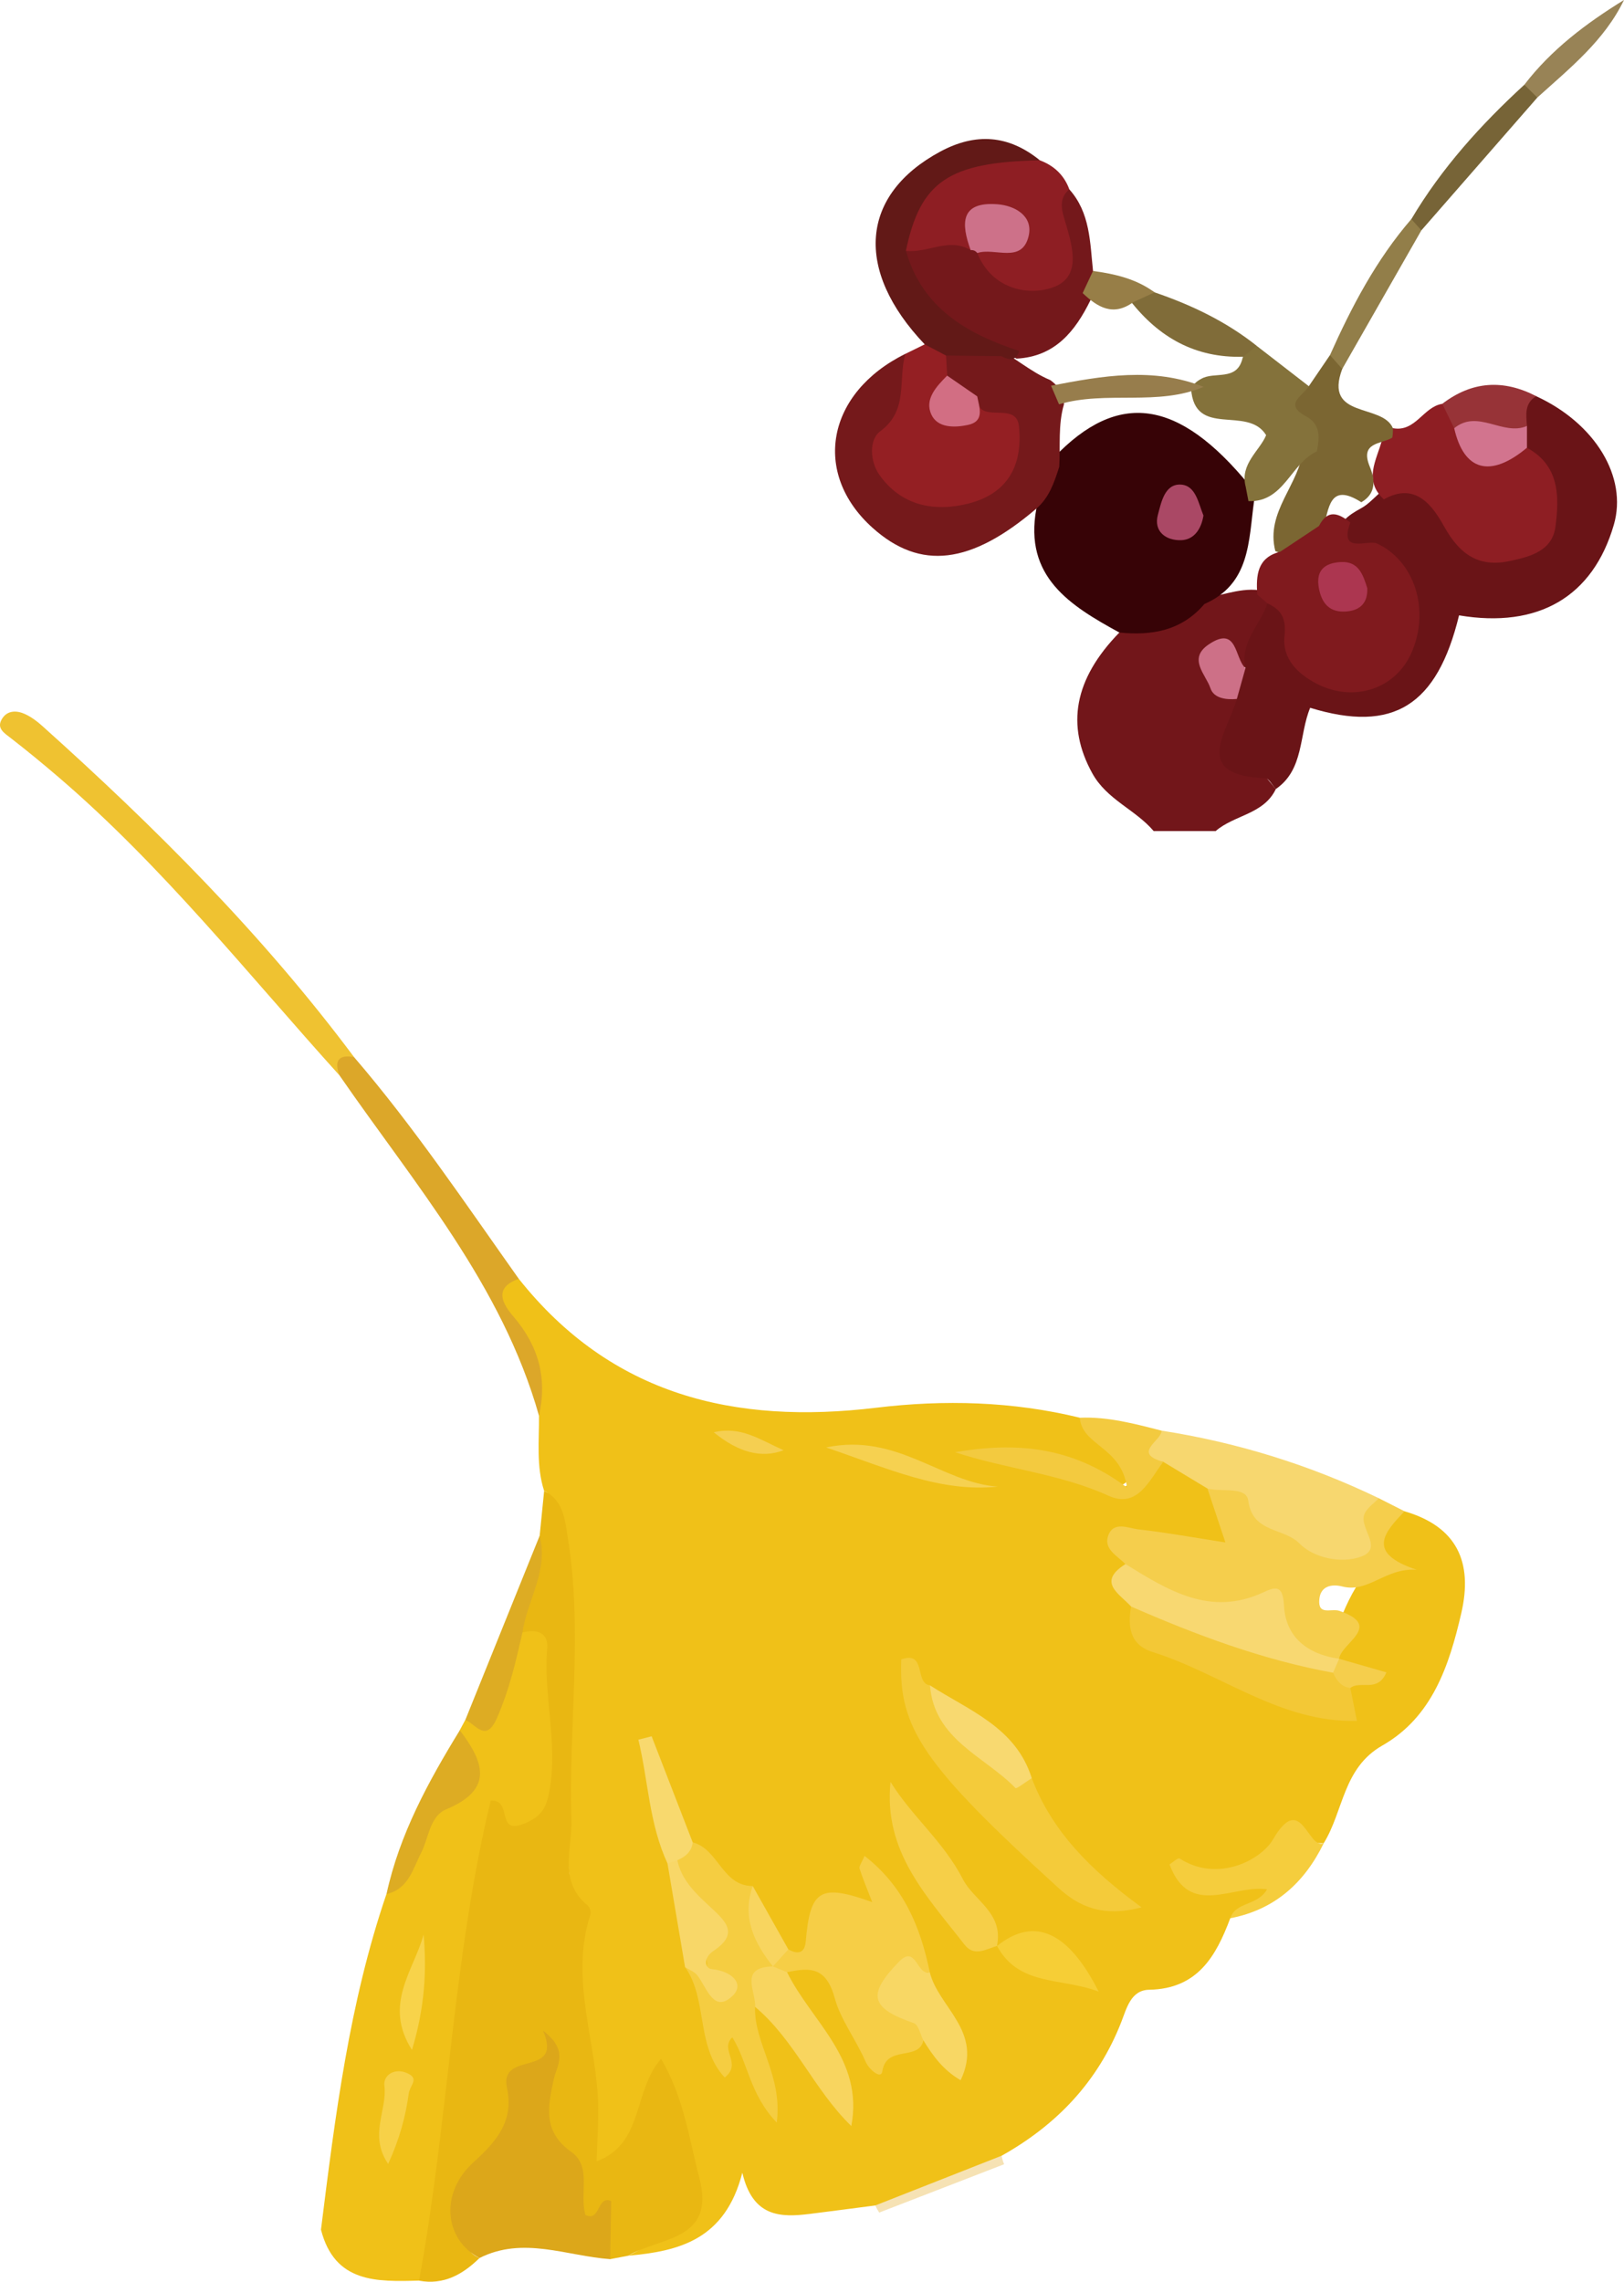 <?xml version="1.0" encoding="UTF-8"?>
<svg id="_レイヤー_2" data-name="レイヤー_2" xmlns="http://www.w3.org/2000/svg" viewBox="0 0 77.983 109.537">
  <defs>
    <style>
      .cls-1 {
        fill: #977d4c;
      }

      .cls-1, .cls-2, .cls-3, .cls-4, .cls-5, .cls-6, .cls-7, .cls-8, .cls-9, .cls-10, .cls-11, .cls-12, .cls-13, .cls-14, .cls-15, .cls-16, .cls-17, .cls-18, .cls-19, .cls-20, .cls-21, .cls-22, .cls-23, .cls-24, .cls-25, .cls-26, .cls-27, .cls-28, .cls-29, .cls-30, .cls-31, .cls-32, .cls-33, .cls-34, .cls-35, .cls-36, .cls-37, .cls-38, .cls-39, .cls-40, .cls-41, .cls-42, .cls-43, .cls-44, .cls-45, .cls-46, .cls-47, .cls-48, .cls-49, .cls-50, .cls-51 {
        fill-rule: evenodd;
      }

      .cls-2 {
        fill: #cd7087;
      }

      .cls-3 {
        fill: #370306;
      }

      .cls-4 {
        fill: #74181b;
      }

      .cls-5 {
        fill: #d2748e;
      }

      .cls-6 {
        fill: #f6ce46;
      }

      .cls-7 {
        fill: #f3c836;
      }

      .cls-8 {
        fill: #f8d970;
      }

      .cls-9 {
        fill: #ac3650;
      }

      .cls-10 {
        fill: #f6e2b4;
      }

      .cls-11 {
        fill: #f5ce4c;
      }

      .cls-12 {
        fill: #aa4865;
      }

      .cls-13 {
        fill: #f8d764;
      }

      .cls-14 {
        fill: #f8d34a;
      }

      .cls-15 {
        fill: #f6ce36;
      }

      .cls-16 {
        fill: #6a1417;
      }

      .cls-17 {
        fill: #cd7189;
      }

      .cls-18 {
        fill: #84723b;
      }

      .cls-19 {
        fill: #f8d768;
      }

      .cls-20 {
        fill: #f3ca3f;
      }

      .cls-21 {
        fill: #f5cd41;
      }

      .cls-22 {
        fill: #72161a;
      }

      .cls-23 {
        fill: #973337;
      }

      .cls-24 {
        fill: #f5cd3d;
      }

      .cls-25 {
        fill: #f7d76f;
      }

      .cls-26 {
        fill: #f7d148;
      }

      .cls-27 {
        fill: #7b6632;
      }

      .cls-28 {
        fill: #dca71a;
      }

      .cls-29 {
        fill: #988356;
      }

      .cls-30 {
        fill: #806c39;
      }

      .cls-31 {
        fill: #8e1e23;
      }

      .cls-32 {
        fill: #f5cf51;
      }

      .cls-33 {
        fill: #f0c118;
      }

      .cls-34 {
        fill: #f6cf48;
      }

      .cls-35 {
        fill: #75191b;
      }

      .cls-36 {
        fill: #621917;
      }

      .cls-37 {
        fill: #f4cb3a;
      }

      .cls-38 {
        fill: #f8d96e;
      }

      .cls-39 {
        fill: #927e49;
      }

      .cls-40 {
        fill: #e9b712;
      }

      .cls-41 {
        fill: #f6d150;
      }

      .cls-42 {
        fill: #efc231;
      }

      .cls-43 {
        fill: #dca729;
      }

      .cls-44 {
        fill: #801a1e;
      }

      .cls-45 {
        fill: #ddac23;
      }

      .cls-46 {
        fill: #f8d871;
      }

      .cls-47 {
        fill: #941f23;
      }

      .cls-48 {
        fill: #776437;
      }

      .cls-49 {
        fill: #d26e83;
      }

      .cls-50 {
        fill: #f8d55f;
      }

      .cls-51 {
        fill: #977e47;
      }
    </style>
  </defs>
  <g id="ha">
    <g id="r9ZAFp">
      <g>
        <path class="cls-22" d="M55.396,39.894c-.876-1.031-2.244-1.501-2.944-2.769-1.266-2.291-.885-4.52,1.299-6.76,1.161-.74,2.591-.856,3.741-1.621.999-.058,1.941-.538,2.968-.412.317.17.542.419.656.763.034,1.09-.649,1.904-1.09,2.813-.484.402-.889-.234-1.383-.094-.187.775.631,1.011.857,1.558-.679,1.997.718,3.186,1.763,4.51-.582,1.216-1.996,1.238-2.886,2.013h-2.981Z"/>
        <path class="cls-16" d="M59.806,32.076c-.275-1.248.706-2.07,1.056-3.106,1.069-.209,1.241.593,1.399,1.313.337,1.528,1.259,2.318,2.811,2.201,1.319-.1,2.141-.923,2.314-2.209.194-1.454.015-2.811-1.569-3.551-.701-.327-2.085-.256-1.28-1.736.23-.251.519-.422.813-.584.394-.21.672-.563,1.019-.836,1.839-.937,2.737.423,3.643,1.571.76.964,1.617,1.38,2.796.973,1.023-.354,1.343-1.136,1.253-2.152-.084-.945-.619-1.693-1.084-2.474-.156-.354-.23-.725-.239-1.112.136-.608.009-1.419,1.029-1.354,2.839,1.311,4.393,3.883,3.728,6.172-1.003,3.455-3.621,4.988-7.433,4.349-1.053,4.329-3.15,5.663-7.149,4.438-.541,1.294-.286,2.969-1.652,3.902-.164-.181-.323-.513-.493-.52-3.616-.14-1.806-2.222-1.378-3.807-.485-.667-.072-1.084.414-1.478Z"/>
        <path class="cls-3" d="M57.832,28.999c-1.086,1.275-2.515,1.527-4.082,1.366-2.362-1.291-4.593-2.671-3.984-5.951-.121-.951.426-1.672.837-2.445,3.088-3.24,5.988-2.827,9.392,1.331.129.233.201.483.225.748-.267,1.903-.17,3.986-2.388,4.95Z"/>
        <path class="cls-35" d="M50.861,22.417c-.235.737-.477,1.47-1.094,1.997-3.148,2.689-5.572,2.977-7.857.934-2.941-2.629-2.218-6.49,1.564-8.361,1.089,1.144.451,2.341-.118,3.335-.76,1.329-.885,2.3.677,2.999,1.496.667,3.292.166,3.93-1.058.851-1.632-1.032-1.768-1.459-2.697-.501-.519-1.102-.961-1.323-1.698-.053-.395.03-.747.326-1.031.697-.425,1.434-.408,2.189-.199.965.445,1.751,1.201,2.741,1.61.394.288.656.654.652,1.166-.289.984-.164,2-.226,3.003Z"/>
        <path class="cls-31" d="M73.322,21.495c1.569.854,1.557,2.334,1.371,3.781-.151,1.177-1.221,1.449-2.185,1.655-1.473.315-2.39-.279-3.152-1.639-.527-.941-1.348-2.201-2.904-1.319-1.003-.923-.34-1.895-.088-2.857.115-.241.29-.427.522-.561,1.084.205,1.458-1.027,2.37-1.168.481.163.763.523.963.966.557,1.679,1.883,1.267,3.103,1.141Z"/>
        <path class="cls-47" d="M46.925,19.028c-.052,1.47,1.872.139,2.005,1.438.196,1.92-.582,3.238-2.418,3.706-1.651.419-3.253.109-4.3-1.399-.427-.615-.497-1.662.056-2.069,1.373-1.009.844-2.477,1.207-3.717.31-.152.619-.303.929-.455.438-.003.804.129,1.024.539.019.319.036.64.055.961.013,1.011-.2,2.349,1.444.996Z"/>
        <path class="cls-31" d="M49.933,7.696c.679.255,1.162.706,1.415,1.393-.11.594.208,1.096.334,1.641.313,1.353.737,2.99-.98,3.546-1.6.517-3.257.194-3.934-1.787-.111-.97,1.404-.647,1.327-1.714-1.121-.135-1.077.976-1.596,1.423-1.08.233-2.167.645-3.205-.135-.156-3.775,2.422-5.47,6.641-4.368Z"/>
        <path class="cls-4" d="M43.501,12.04c1.038.128,2.065-.659,3.108-.032l.218-.066.101.205c.675,1.685,2.356,2.075,3.591,1.664,1.529-.508.929-2.144.565-3.391-.145-.496-.181-.957.263-1.33,1.007,1.124.993,2.544,1.139,3.918.249.492.058.943-.12,1.398-.737,1.501-1.704,2.713-3.552,2.811-.64-.367-1.319-.581-2.046-.757-2.22-.538-3.121-1.825-3.267-4.419Z"/>
        <path class="cls-36" d="M43.501,12.04c.79,2.763,2.94,3.988,5.444,4.811-.164.504-.495.439-.86.249-.886-.011-1.772-.02-2.658-.031-.342-.179-.683-.358-1.024-.538-3.394-3.57-3.095-7.183.747-9.253,1.703-.916,3.282-.803,4.783.418-4.375.09-5.737,1.009-6.432,4.343Z"/>
        <path class="cls-27" d="M66.886,20.556c.005.152-.004.303-.029.454-.536.322-1.573.203-1.082,1.392.247.593.333,1.283-.406,1.709-1.557-.995-1.547.341-1.831,1.236-.513.892-1.132,1.569-2.297,1.112-.493-1.896,1.181-3.203,1.336-4.923.125-.615-.206-1.071-.526-1.538-.691-1.005.134-1.19.797-1.459.339-.497.677-.993,1.016-1.491.511-.058.774.105.589.664-.904,2.414,1.924,1.636,2.433,2.844Z"/>
        <path class="cls-18" d="M62.848,18.538c-.264.46-1.237.856-.141,1.443.735.395.647,1.036.529,1.691-1.263.565-1.569,2.447-3.286,2.387-.045-.234-.09-.469-.135-.703-.286-1.082.687-1.729.984-2.466-.898-1.457-3.442.178-3.606-2.241.113-.198.272-.349.474-.454.639-.389,1.739.14,2.001-1.009.11-.333.378-.477.681-.58.833.644,1.666,1.288,2.499,1.933Z"/>
        <path class="cls-48" d="M73.821,4.684c-1.856,2.124-3.712,4.249-5.567,6.374-.441.07-.725,0-.482-.54,1.453-2.449,3.339-4.535,5.427-6.451.528-.117.735.089.623.617Z"/>
        <path class="cls-23" d="M69.829,20.558c-.191-.391-.381-.782-.572-1.172,1.425-1.092,2.931-1.185,4.511-.367-.577.344-.482.896-.445,1.431-1.134,1.007-2.317.474-3.494.108Z"/>
        <path class="cls-39" d="M67.771,10.518c.16.181.321.36.482.54-1.267,2.217-2.534,4.435-3.8,6.653-.197-.222-.393-.443-.589-.664,1.042-2.331,2.223-4.581,3.907-6.529Z"/>
        <path class="cls-29" d="M73.821,4.684c-.208-.206-.415-.411-.623-.617,1.29-1.683,2.959-2.942,4.784-4.067-.939,1.951-2.601,3.273-4.162,4.684Z"/>
        <path class="cls-30" d="M60.35,16.606c-.218.174-.436.348-.654.52-2.292.069-4.056-.927-5.433-2.701.21-.686.643-.698,1.181-.39,1.768.604,3.435,1.399,4.907,2.57Z"/>
        <path class="cls-51" d="M55.443,14.036c-.342.156-.683.313-1.026.469-.961.701-1.714.247-2.429-.435.166-.354.332-.708.497-1.062,1.055.143,2.078.379,2.957,1.028Z"/>
        <path class="cls-44" d="M61.479,26.484c.619-.411,1.238-.822,1.857-1.233.416-.826.947-.617,1.504-.166-.569,1.548.842.802,1.285,1.008,1.772.823,2.567,3.145,1.658,5.232-.759,1.741-2.757,2.418-4.544,1.504-.926-.474-1.676-1.209-1.559-2.299.086-.813-.128-1.256-.817-1.561-.164-.144-.328-.287-.492-.431-.058-.916-.008-1.772,1.108-2.054Z"/>
        <path class="cls-2" d="M59.806,32.076c-.138.493-.276.985-.414,1.478-.517.049-1.108-.032-1.267-.513-.218-.66-1.102-1.414-.089-2.101,1.4-.949,1.236.663,1.77,1.136Z"/>
        <path class="cls-5" d="M69.829,20.558c1.137-.937,2.344.392,3.494-.108v1.044c-1.753,1.465-3.028,1.123-3.494-.937Z"/>
        <path class="cls-12" d="M57.789,24.748c-.102.644-.449,1.166-1.073,1.185-.723.023-1.335-.416-1.114-1.224.157-.575.319-1.482,1.093-1.446.728.034.849.895,1.094,1.485Z"/>
        <path class="cls-1" d="M50.47,18.517c2.453-.472,4.905-.911,7.346.063,0,0,.009-.02.011-.02-2.243.961-4.697.175-6.974.85-.127-.298-.255-.596-.383-.894Z"/>
        <path class="cls-49" d="M46.925,19.028c.104.546.369,1.201-.45,1.373-.631.133-1.449.154-1.751-.497-.341-.736.238-1.348.757-1.872.482.332.963.664,1.444.996Z"/>
        <path class="cls-17" d="M46.929,12.146c-.082-.102-.189-.15-.319-.139-.458-1.256-.519-2.341,1.288-2.201.842.065,1.727.565,1.495,1.53-.324,1.345-1.631.53-2.463.81Z"/>
        <path class="cls-9" d="M65.655,28.233c.03.697-.327,1.066-.999,1.121-.798.067-1.187-.375-1.325-1.119-.161-.867.294-1.216,1.065-1.253.847-.042,1.057.612,1.259,1.251Z"/>
      </g>
    </g>
    <g>
      <path class="cls-10" d="M42.219,106.219c-.072-.11-.135-.223-.188-.343,1.533-2.041,3.576-2.782,6.068-2.388.022.14.062.277.118.41-1.999.774-4,1.546-5.999,2.32Z"/>
      <path class="cls-33" d="M48.099,103.488c-2.024.794-4.047,1.592-6.068,2.388-1.044.135-2.087.273-3.131.404-1.423.18-2.756.16-3.254-1.975-.825,3.22-3.044,3.769-5.482,3.984,4.007-1.899,2.739-4.884,1.476-8.085-.474,1.261-.773,2.46-1.652,3.319-.358.351-.736.702-1.288.495-.56-.211-.664-.745-.6-1.23.43-3.365-.962-6.575-.665-10.013.184-2.132-.428-4.455-.528-6.746-.202-4.629.501-9.293-.442-13.892-.05-.245-.062-.47-.336-.564-.383-1.182-.237-2.402-.248-3.61-.043-2.003-1.003-3.687-1.865-5.409-.468-.938-.415-1.553.895-1.164,4.445,5.598,10.363,7.009,17.158,6.191,3.263-.394,6.552-.31,9.781.478.638.518,1.432.822,2.005,1.426.391.409.892.863.405,1.481-.422.535-1.034.548-1.553.176-1.487-1.06-3.22-1.132-4.947-1.252,1.603.232,3.282.137,4.675,1.197,1.58,1.205,2.275-.556,3.348-1.056.972.108,1.76.594,2.481,1.216.423.505.665,1.099.816,1.73.284,1.179-.157,1.689-1.377,1.483-.794-.133-1.6-.185-2.396-.304-.678-.101-1.113.068-1.08.852-.234.781.112,1.437.448,2.095.061.153.081.329.162.466.892,1.485,7.725,4.617,9.319,4.234.305-.073.317-.542.472-.818.843-.636.033-.808-.323-1.113-.154-.175-.236-.375-.255-.603-.154-.774,1.042-3.546,1.9-4.067.589-.358.152-.662.139-.99-.037-.956.332-1.572,1.353-1.662,2.521.736,3.297,2.44,2.727,4.898-.585,2.527-1.4,4.985-3.79,6.348-1.898,1.083-1.858,3.145-2.815,4.691-1.071.004-2.28-.193-2.974.823-.791,1.158-1.795.9-2.865.735,1.062.795,2.478-.456,3.51.632-.344,1.082-1.543.812-2.16,1.414-.687,1.834-1.579,3.389-3.891,3.43-.885.016-1.082.892-1.346,1.562-1.117,2.854-3.097,4.925-5.74,6.407Z"/>
      <path class="cls-40" d="M26.129,71.573c.939.45,1.003,1.422,1.133,2.222.734,4.506.036,9.043.176,13.565.044,1.402-.633,2.946.771,4.105.103.085.185.316.146.438-1.034,3.14.331,6.18.371,9.271.01.801-.046,1.604-.077,2.583,2.28-.846,1.732-3.37,3.097-4.923,1.096,1.874,1.344,3.846,1.839,5.733.791,3.02-1.913,2.82-3.421,3.722-.289.055-.578.11-.866.165-1.624-1.628-1.873-3.994-3.136-5.825-.736-1.066-.283-2.199.108-3.285-.778.562-4.003,6.796-4.001,7.67.001.615.138,1.123.756,1.386-.806.79-1.717,1.304-2.901,1.088-.594-2.602-.483-5.169.525-7.646.508-1.248.678-2.485.658-3.836-.052-3.615.277-7.197,1.519-10.635.251-.695.611-1.698,1.47-1.179,1.615.973,1.517-.287,1.503-1.072-.04-2.253.455-4.597-.886-6.682.002-1.639.838-3.1 1-4.707.072-.717.144-1.437.216-2.157Z"/>
      <path class="cls-33" d="M25.088,78.372c.683-.198,1.255.017,1.191.751-.193,2.286.52,4.546.106,6.84-.142.776-.335,1.209-1.167,1.564-1.453.619-.562-1.148-1.654-1.086-1.822,7.519-2.029,15.38-3.441,23.045-2.023.055-4.052.122-4.71-2.448.68-5.444,1.357-10.885,3.144-16.111,1.271-1.66,1.55-3.917,3.386-5.283.766-.569.023-1.708.134-2.581.088-.165.176-.329.264-.493.981-.147,1.261-.898,1.548-1.701.309-.87.272-1.92,1.197-2.497Z"/>
      <path class="cls-11" d="M54.043,75.086c-.384-.39-1.047-.713-.835-1.346.249-.742.976-.374,1.477-.317,1.327.149,2.644.389,4.157.624-.319-.957-.59-1.772-.861-2.587.915-.686,1.724-.338,2.395.355.581.601,1.226,1.087,1.947,1.479,1.247.679,2.578,1.641,2.873-.891.055-.46.595-.485,1.017-.477.41.207.819.416,1.23.624-.933.992-1.896,1.987.585,2.809-1.505-.106-2.308,1.127-3.572.803-.501-.128-1.04-.031-1.102.606-.08.818.571.426.966.564,2.112.737.091,1.526-.018,2.302-1.005.69-2.066.062-2.249-.621-.577-2.149-2.112-1.401-3.491-1.642-1.654-.291-3.844.084-4.518-2.284Z"/>
      <path class="cls-42" d="M16.302,51.626c-4.396-4.863-8.48-10.021-13.482-14.31-.749-.641-1.508-1.267-2.285-1.869-.334-.261-.733-.486-.425-.958.259-.401.706-.388,1.099-.206.292.136.564.338.805.553,5.444,4.881,10.599,10.033,14.987,15.91-.538.05-.783.334-.698.88Z"/>
      <path class="cls-25" d="M66.214,71.925c-.223.224-.499.415-.656.679-.41.685.938,1.695-.183,2.118-.986.371-2.316.051-2.974-.623-.749-.767-2.253-.492-2.459-2.052-.094-.71-1.277-.407-1.96-.587-.708-.428-1.415-.855-2.123-1.282-.423-.119-1.121.281-1.224-.406-.111-.738.737-.743,1.143-1.092,3.639.567,7.117,1.646,10.436,3.246Z"/>
      <path class="cls-43" d="M16.302,51.626c-.254-.68-.074-1.015.698-.88,2.888,3.361,5.353,7.037,7.911,10.645-1.246.438-.759,1.226-.255,1.813,1.207,1.407,1.633,2.962,1.225,4.758-1.775-6.278-5.984-11.129-9.579-16.337Z"/>
      <path class="cls-20" d="M55.778,68.679c-.007.501-1.433,1.079.081,1.499-.675.887-1.232,2.26-2.632,1.626-2.363-1.072-4.93-1.279-7.365-2.09,2.812-.474,5.532-.34,8.259,1.699-.291-1.986-2.155-1.995-2.271-3.353,1.35-.057,2.637.29,3.928.62Z"/>
      <path class="cls-24" d="M59.076,92.089c.263-.806,1.301-.578,1.768-1.391-1.646-.233-3.723,1.39-4.684-1.194.126-.077.405-.335.485-.284,1.817,1.171,3.901.083,4.487-.921,1.355-2.327,1.659.521,2.434.186-.931,1.905-2.357,3.196-4.49,3.604Z"/>
      <path class="cls-45" d="M22.079,83.064c1.135,1.493,1.669,2.829-.65,3.794-.796.331-.835,1.365-1.204,2.083-.407.793-.609,1.743-1.666,1.986.623-2.867,2.006-5.395,3.52-7.863Z"/>
      <path class="cls-45" d="M25.088,78.372c-.319,1.397-.64,2.78-1.227,4.109-.535,1.208-1.004.291-1.517.088,1.189-2.946,2.378-5.893,3.569-8.841.438,1.674-.599,3.087-.825,4.643Z"/>
      <path class="cls-28" d="M23.025,108.399c-1.683-.879-1.932-3.116-.28-4.606,1.13-1.02,1.936-2,1.601-3.552-.399-1.842,2.717-.467,1.73-2.756,1.27.966.653,1.688.515,2.333-.282,1.314-.542,2.502.839,3.484,1.002.709.376,1.993.681,3.029.721.36.553-.967,1.238-.666-.017.898-.033,1.843-.05,2.788-2.09-.148-4.173-1.112-6.273-.054Z"/>
      <path class="cls-6" d="M44.341,97.952c-.224,1.014-1.776.197-1.972,1.484-.064.419-.65-.107-.799-.453-.451-1.043-1.206-2.03-1.478-3.034-.412-1.516-1.165-1.512-2.296-1.27-.126.196-.298.253-.518.169-.17-.141-.266-.318-.277-.54.138-.416.283-.823.855-.726.456.257.785.192.835-.383.215-2.479.683-2.784,3.193-1.884-.234-.603-.444-1.1-.609-1.612-.035-.11.101-.275.239-.609,1.887,1.465,2.685,3.418,3.131,5.578-.95.032-1.43.728-1.989,1.499.541.554,2.199.232,1.685,1.781Z"/>
      <path class="cls-37" d="M49.544,85.363c.965,2.544,2.808,4.399,5.272,6.202-1.856.493-3.009-.037-4.001-.941-6.47-5.893-7.671-7.66-7.537-10.963,1.225-.431.625,1.158,1.378,1.246,1.324,1.818,2.807,3.466,4.888,4.456Z"/>
      <path class="cls-21" d="M36.257,96.342c-.057,1.769,1.336,3.277,1.042,5.554-1.304-1.353-1.384-2.893-2.134-4.091-.633.595.5,1.25-.365,1.928-1.4-1.505-.802-3.749-1.903-5.299.834-.589.768.559,1.067.613.086-2.021-.854-3.81-1.613-5.657.093-.52.44-.792.911-.946,1.24.316,1.413,2.1,2.884,2.098-.167,1.409.822,2.527.967,3.856l-.001 0c-.937.362-.26,1.432-.856,1.943Z"/>
      <path class="cls-7" d="M64.843,81.036c.104.525.211,1.053.316,1.578-3.675.096-6.516-2.274-9.812-3.307-1.105-.348-1.194-1.216-1.034-2.183.583-.524,1.353-.422,1.802-.067,2.308,1.825,5.379,1.579,7.819,3.001.487.155.761.508.908.979Z"/>
      <path class="cls-46" d="M64.012,80.301c-3.379-.614-6.566-1.81-9.699-3.178-.56-.618-1.654-1.162-.27-2.038,2.039,1.255,4.066,2.542,6.615,1.36.578-.268.948-.375.996.616.076,1.538,1.137,2.358,2.648,2.571l.003.001c.289.39.161.6-.293.668Z"/>
      <path class="cls-34" d="M47.876,93.417c-.531.152-1.09.545-1.566-.068-1.781-2.299-3.897-4.439-3.548-7.808,1.021,1.662,2.534,2.84,3.484,4.689.517,1.003,1.961,1.608,1.626,3.192l.004-.004Z"/>
      <path class="cls-50" d="M36.257,96.342c.055-.748-.796-1.897.856-1.943.227.095.454.187.682.28,1.167,2.376,3.694,4.161,3.084,7.384-1.79-1.732-2.721-4.132-4.622-5.722Z"/>
      <path class="cls-13" d="M44.341,97.952c-.15-.285-.235-.75-.456-.827-2.089-.721-2.262-1.361-.718-2.95.835-.86.858.71,1.478.497.406,1.692,2.602,2.846,1.484,5.192-.852-.494-1.338-1.185-1.788-1.912Z"/>
      <path class="cls-15" d="M47.872,93.422q2.691-2.155,4.887,2.19c-1.799-.688-3.83-.244-4.883-2.195l-.004.004Z"/>
      <path class="cls-19" d="M32.526,89.303c.189.932.873,1.588,1.495,2.164.817.756,1.511,1.336.236,2.192-.497.334-.419.842-.072.873.951.087,1.599.713.983,1.291-.905.85-1.227-.414-1.682-.993-.138-.178-.389-.267-.59-.394-.281-1.66-.562-3.318-.843-4.975.105-.21.262-.263.472-.157Z"/>
      <path class="cls-8" d="M49.544,85.363c-.269.168-.731.525-.778.478-1.496-1.538-3.906-2.329-4.11-4.934,1.878,1.211,4.128,2.016,4.888,4.456Z"/>
      <path class="cls-38" d="M32.526,89.303c-.157.052-.314.105-.472.157-.887-1.911-.922-3.964-1.4-5.943.212-.055.425-.109.637-.164.657,1.697,1.313,3.395,1.972,5.092-.052.452-.352.692-.737.858Z"/>
      <path class="cls-41" d="M39.669,69.487c3.408-.723,5.573,1.703,8.247,1.88-2.779.286-5.235-.856-8.247-1.88Z"/>
      <path class="cls-32" d="M34.274,68.758c1.302-.304,2.186.34,3.355.863q-1.574.602-3.355-.863Z"/>
      <path class="cls-50" d="M37.114,94.399c-.906-1.139-1.496-2.358-.967-3.856.57,1.014,1.14,2.027,1.709,3.04-.246.273-.494.544-.741.817Z"/>
      <path class="cls-11" d="M64.012,80.301c.098-.223.195-.445.292-.668.747.214,1.493.428,2.268.651-.414.998-1.253.366-1.73.751-.442-.059-.663-.366-.83-.734Z"/>
      <path class="cls-14" d="M20.34,92.871c.16,1.772.047,3.538-.558,5.539-1.397-2.192.091-3.808.558-5.539Z"/>
      <path class="cls-26" d="M18.639,103.882c-.941-1.384-.034-2.575-.181-3.753-.061-.497.464-.856,1.047-.624.679.273.18.58.122,1.004-.157,1.126-.441,2.17-.987,3.373Z"/>
    </g>
  </g>
</svg>